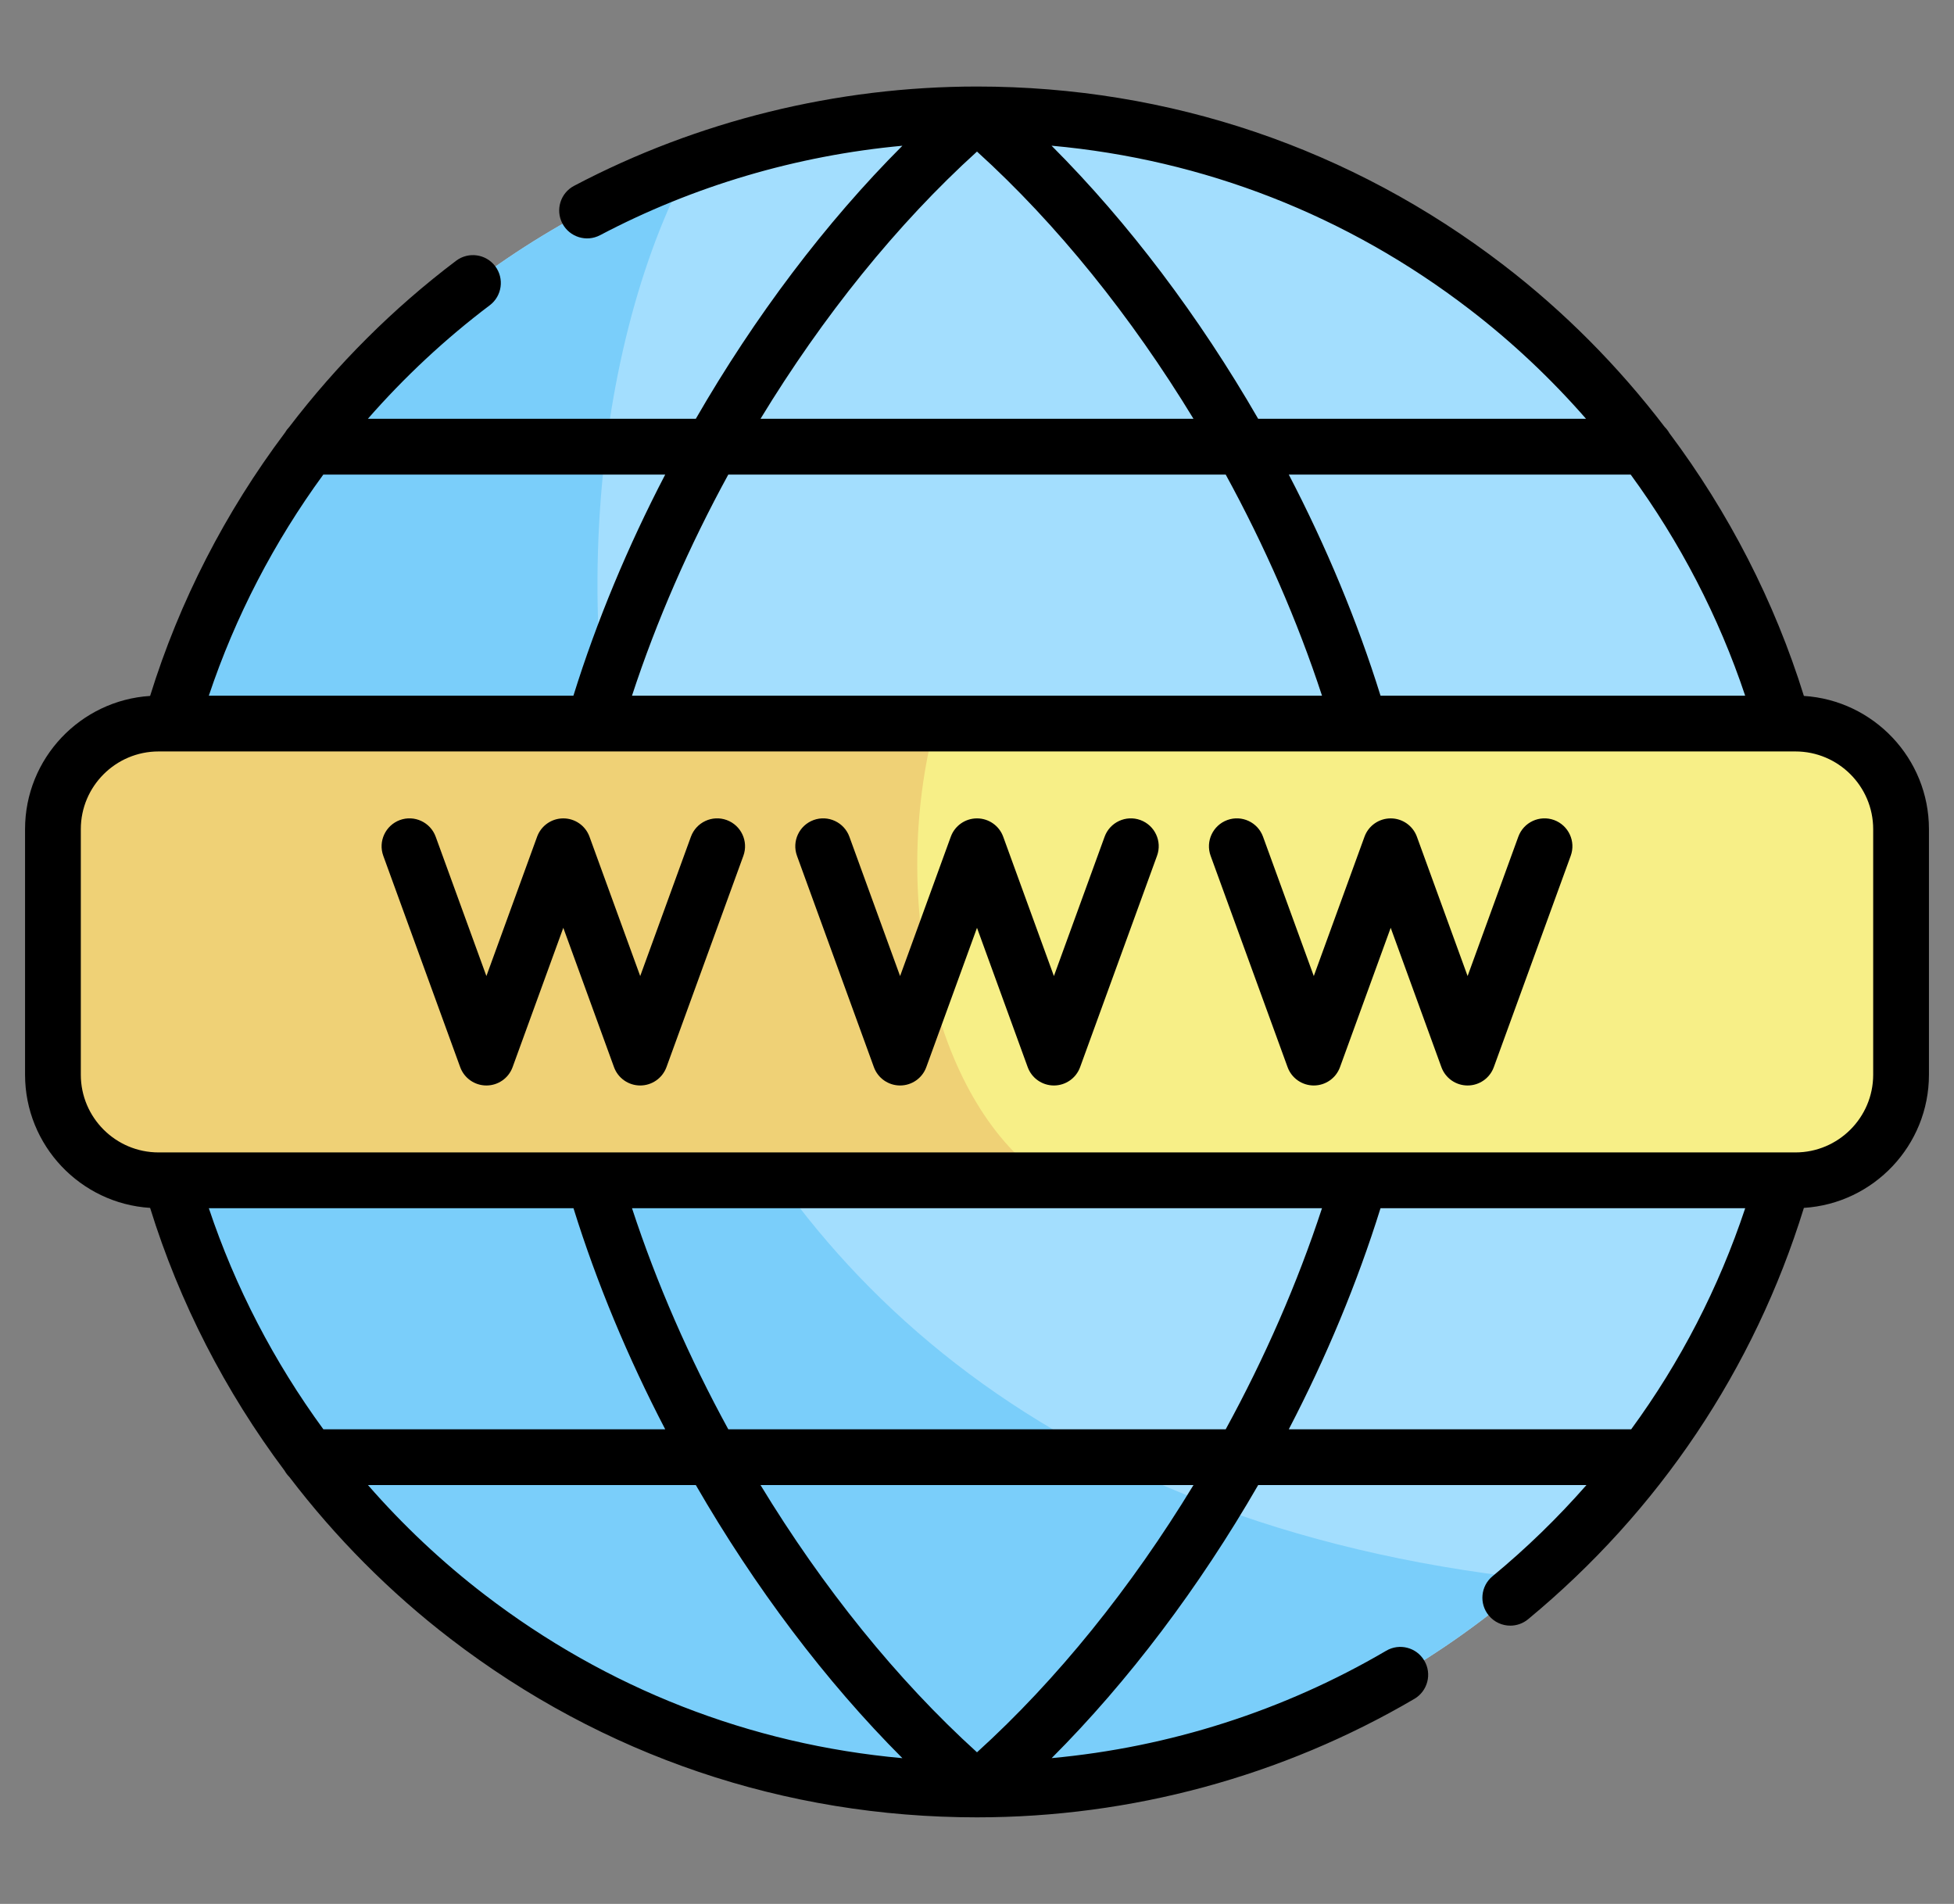 <svg width="39" height="38" viewBox="0 0 39 38" fill="none" xmlns="http://www.w3.org/2000/svg">
<rect x="0" y="0" width="39" height="38" fill="#808080" stroke="none"/>
<g clip-path="url(#clip0_534_41849)">
<path d="M19.497 35.716C28.73 35.716 36.214 28.232 36.214 18.999C36.214 9.767 28.73 2.283 19.497 2.283C10.265 2.283 2.781 9.767 2.781 18.999C2.781 28.232 10.265 35.716 19.497 35.716Z" fill="#A3DEFE"/>
<path d="M13.768 3.291C7.358 5.63 2.781 11.78 2.781 18.999C2.781 28.232 10.265 35.716 19.497 35.716C23.747 35.716 27.625 34.129 30.575 31.517C10.857 29.338 9.822 10.606 13.768 3.291Z" fill="#7ACEFA"/>
<path d="M35.833 14.441H3.163C1.999 14.441 1.055 15.385 1.055 16.55V21.45C1.055 22.614 1.999 23.558 3.163 23.558H35.833C36.998 23.558 37.941 22.614 37.941 21.45V16.55C37.941 15.385 36.998 14.441 35.833 14.441Z" fill="#F7EF87"/>
<path d="M3.163 14.441C1.999 14.441 1.055 15.385 1.055 16.55V21.45C1.055 22.614 1.999 23.558 3.163 23.558H20.916C18.677 22.074 17.732 17.996 18.664 14.441H3.163Z" fill="#EFD176"/>
<path d="M36.004 13.89C35.419 12.005 34.504 10.227 33.32 8.646C33.294 8.6 33.262 8.558 33.225 8.521C32.302 7.311 31.221 6.22 30.008 5.289C26.971 2.959 23.338 1.727 19.5 1.727H19.5C16.7 1.727 13.919 2.412 11.458 3.709C11.186 3.852 11.082 4.189 11.225 4.461C11.369 4.733 11.706 4.837 11.977 4.694C13.841 3.712 15.902 3.104 18.011 2.909C16.475 4.446 15.062 6.323 13.888 8.358H7.343C8.072 7.525 8.886 6.764 9.775 6.093C10.02 5.908 10.069 5.559 9.884 5.313C9.698 5.068 9.35 5.019 9.104 5.204C7.843 6.156 6.723 7.278 5.77 8.526C5.739 8.558 5.712 8.594 5.689 8.634C4.5 10.217 3.582 11.998 2.996 13.89C1.605 13.978 0.5 15.137 0.5 16.549V21.449C0.5 22.862 1.605 24.021 2.996 24.108C3.58 25.994 4.496 27.772 5.68 29.353C5.706 29.399 5.738 29.441 5.775 29.478C6.698 30.688 7.78 31.779 8.992 32.709C12.029 35.04 15.662 36.272 19.5 36.272C22.574 36.272 25.593 35.454 28.23 33.907C28.495 33.751 28.584 33.41 28.428 33.145C28.273 32.88 27.932 32.791 27.667 32.947C25.628 34.143 23.345 34.873 20.99 35.09C22.526 33.553 23.938 31.675 25.112 29.64H31.664C31.093 30.291 30.467 30.9 29.789 31.46C29.552 31.656 29.519 32.007 29.715 32.244C29.825 32.377 29.984 32.446 30.144 32.446C30.269 32.446 30.395 32.404 30.498 32.319C33.114 30.156 35.011 27.325 36.004 24.108C37.395 24.021 38.5 22.862 38.5 21.45V16.549C38.5 15.137 37.395 13.978 36.004 13.89ZM32.547 9.472C33.529 10.816 34.305 12.307 34.832 13.885H27.554C27.09 12.394 26.468 10.903 25.723 9.472H32.547ZM29.33 6.173C30.177 6.823 30.956 7.557 31.656 8.359H25.112C23.937 6.322 22.524 4.445 20.988 2.908C24.026 3.182 26.885 4.296 29.33 6.173ZM19.5 3.025C21.097 4.472 22.581 6.32 23.821 8.359H15.179C16.419 6.32 17.903 4.472 19.5 3.025ZM14.536 9.472H24.464C25.241 10.894 25.895 12.386 26.386 13.885H12.614C13.105 12.386 13.759 10.894 14.536 9.472ZM6.453 9.472H13.277C12.532 10.903 11.909 12.394 11.445 13.885H4.168C4.696 12.306 5.471 10.816 6.453 9.472ZM6.454 28.527C5.471 27.183 4.695 25.692 4.168 24.114H11.446C11.91 25.605 12.532 27.096 13.277 28.527H6.454ZM9.67 31.826C8.823 31.176 8.044 30.442 7.344 29.64H13.888C15.063 31.676 16.475 33.554 18.011 35.091C14.973 34.817 12.115 33.703 9.67 31.826ZM19.5 34.974C17.903 33.527 16.419 31.68 15.179 29.64H23.821C22.581 31.68 21.097 33.527 19.5 34.974ZM24.464 28.527H14.536C13.759 27.105 13.105 25.613 12.614 24.114H26.386C25.895 25.613 25.241 27.105 24.464 28.527ZM32.557 28.527H25.723C26.468 27.096 27.09 25.605 27.554 24.114H34.833C34.304 25.704 33.537 27.188 32.557 28.527ZM37.387 21.45C37.387 22.305 36.691 23.001 35.835 23.001H35.573C35.573 23.001 35.572 23.001 35.572 23.001H27.133C27.132 23.001 27.131 23.001 27.131 23.001H11.869C11.868 23.001 11.867 23.001 11.867 23.001H3.428C3.427 23.001 3.427 23.001 3.427 23.001H3.165C2.309 23.001 1.613 22.305 1.613 21.45V16.549C1.613 15.694 2.309 14.998 3.165 14.998H3.411C3.412 14.998 3.413 14.998 3.413 14.998C3.414 14.998 3.415 14.998 3.415 14.998H11.867H11.869H27.139C27.14 14.998 27.141 14.998 27.141 14.998C27.142 14.998 27.142 14.998 27.143 14.998H35.585C35.586 14.998 35.586 14.998 35.587 14.998C35.587 14.998 35.588 14.998 35.589 14.998H35.835C36.691 14.998 37.387 15.694 37.387 16.549V21.45ZM14.504 16.367C14.215 16.262 13.896 16.411 13.79 16.7L12.778 19.481L11.766 16.7C11.686 16.48 11.477 16.334 11.243 16.334C11.009 16.334 10.8 16.48 10.72 16.7L9.708 19.481L8.696 16.7C8.591 16.411 8.271 16.262 7.982 16.367C7.694 16.473 7.545 16.792 7.65 17.081L9.185 21.299C9.265 21.519 9.474 21.665 9.708 21.665C9.942 21.665 10.151 21.519 10.231 21.299L11.243 18.518L12.255 21.299C12.335 21.519 12.544 21.665 12.778 21.665C13.012 21.665 13.221 21.519 13.302 21.299L14.837 17.081C14.942 16.792 14.793 16.473 14.504 16.367ZM31.018 16.367C30.728 16.262 30.409 16.411 30.304 16.7L29.292 19.481L28.28 16.7C28.2 16.48 27.991 16.334 27.757 16.334C27.523 16.334 27.314 16.48 27.234 16.7L26.222 19.481L25.209 16.7C25.104 16.411 24.785 16.262 24.496 16.367C24.207 16.473 24.058 16.792 24.163 17.081L25.699 21.299C25.779 21.519 25.988 21.665 26.222 21.665C26.456 21.665 26.665 21.519 26.745 21.299L27.757 18.518L28.769 21.299C28.849 21.519 29.058 21.665 29.292 21.665C29.526 21.665 29.735 21.519 29.815 21.299L31.35 17.081C31.456 16.792 31.306 16.473 31.018 16.367ZM22.761 16.367C22.472 16.262 22.152 16.411 22.047 16.7L21.035 19.481L20.023 16.7C19.943 16.48 19.734 16.334 19.5 16.334C19.266 16.334 19.057 16.48 18.977 16.7L17.965 19.481L16.953 16.7C16.848 16.411 16.528 16.262 16.239 16.367C15.95 16.473 15.802 16.792 15.907 17.081L17.442 21.299C17.522 21.519 17.731 21.665 17.965 21.665C18.199 21.665 18.408 21.519 18.488 21.299L19.5 18.518L20.512 21.299C20.592 21.519 20.801 21.665 21.035 21.665C21.269 21.665 21.478 21.519 21.558 21.299L23.093 17.081C23.199 16.792 23.05 16.473 22.761 16.367Z" fill="black"/>
</g>
<defs>
<clipPath id="clip0_534_41849">
<rect width="38" height="38" fill="white" transform="translate(0.5)"/>
</clipPath>
</defs>
</svg>
